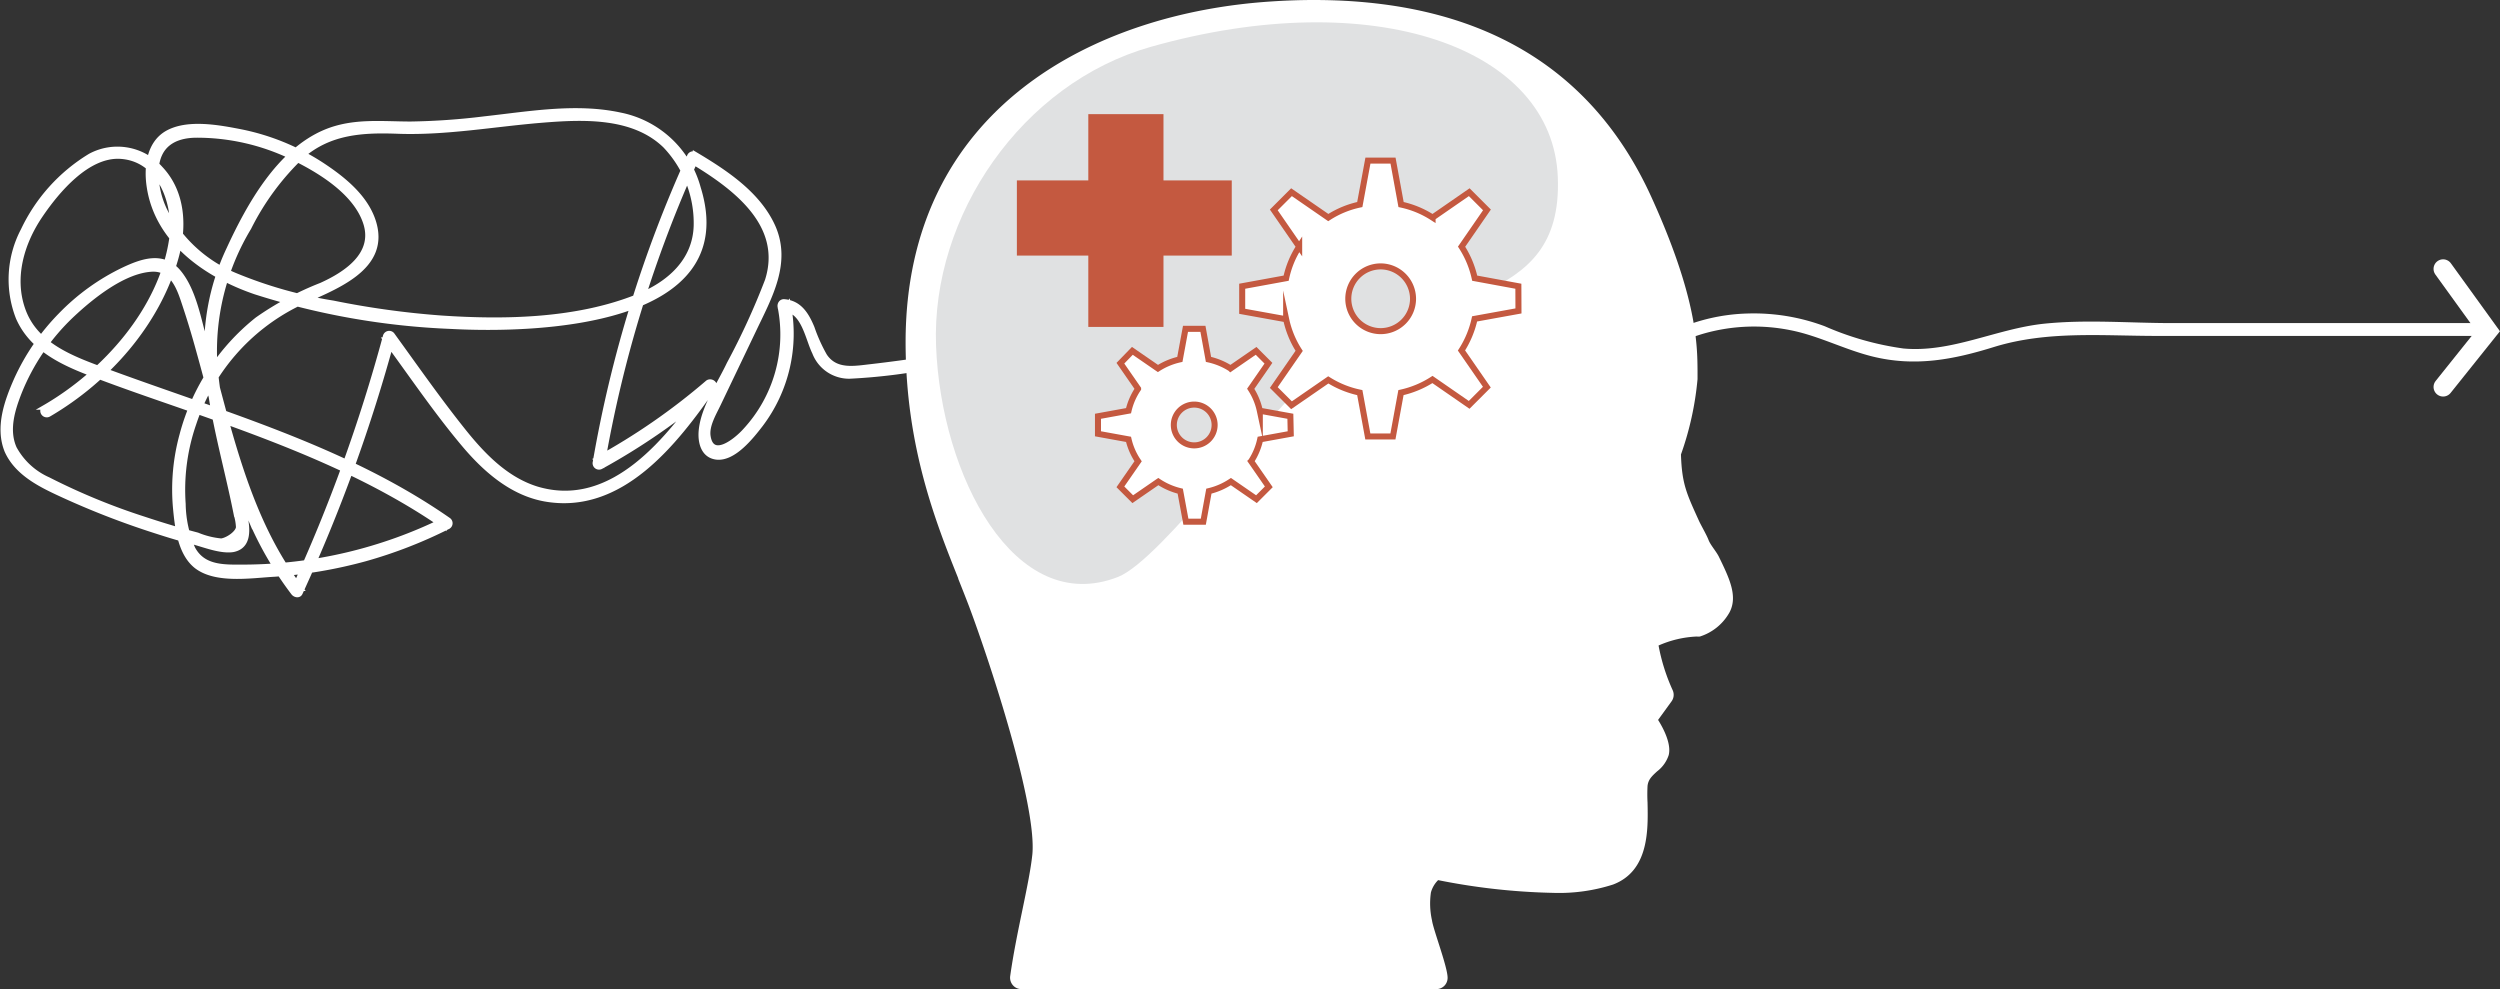 <svg id="Layer_1" data-name="Layer 1" xmlns="http://www.w3.org/2000/svg" viewBox="0 0 261.07 103.32"><rect x="0" y="0" width="261.07" height="103.32" fill="#333333" stroke="none"/><defs><style>.cls-1{fill:#fff;}.cls-2,.cls-3,.cls-5{fill:none;}.cls-2,.cls-3{stroke:#fff;}.cls-2,.cls-5{stroke-miterlimit:10;}.cls-2{stroke-width:0.5px;}.cls-3{stroke-linecap:round;stroke-width:2px;}.cls-4{fill:#e0e1e2;}.cls-5{stroke:#c45940;stroke-width:0.63px;}.cls-6{fill:#c45940;}</style></defs><path class="cls-1" d="M5.11,43.27c6.09-3.56,11.35-9.45,13.28-16.34.9-3.19.76-6.82-1.63-9.34a6,6,0,0,0-7.34-1.31,18.16,18.16,0,0,0-7,7.76,11,11,0,0,0-.52,9.13c1.35,3.09,4.33,4.58,7.31,5.74,3.92,1.52,7.91,2.84,11.87,4.24C29.86,46.26,38.66,49.63,46.39,55v-.72a47.68,47.68,0,0,1-20.84,4.93c-2.05,0-4.3.15-5.41-1.93a12.18,12.18,0,0,1-1-4.66,21.13,21.13,0,0,1,1.11-8.38A21.38,21.38,0,0,1,31,31.79c3.58-1.69,9.85-3.65,7.91-8.94-.9-2.44-3.17-4.24-5.28-5.63a24.16,24.16,0,0,0-8.52-3.48c-2.26-.44-5.59-1.07-7.71.18-1.89,1.13-2.13,3.61-1.83,5.58.85,5.71,6,9.26,11.11,11A77.07,77.07,0,0,0,47.1,34.1c8.92.48,30.29-.18,25.82-14.5A10.59,10.59,0,0,0,64.76,12c-4.63-1-9.54-.11-14.18.4a70.62,70.62,0,0,1-7.69.54c-3,0-6-.38-8.92.84C29.12,15.82,26,21.45,23.9,26a24.12,24.12,0,0,0-2.24,12.43c.47,5.19,2,10.22,3,15.3a5.45,5.45,0,0,1,.23,1.33c-.05.61-1.12,1.33-1.78,1.42a8.57,8.57,0,0,1-2.5-.62c-1.87-.49-3.72-1.05-5.56-1.66a67.49,67.49,0,0,1-10-4.12A7.47,7.47,0,0,1,1.5,46.81c-.85-1.92-.18-4.05.55-5.9A22.71,22.71,0,0,1,7.42,33C9.53,31,13,28.19,16,28.12c2.14,0,2.77,2.15,3.33,3.84.5,1.51.95,3,1.38,4.57,1.65,5.88,3,11.89,5.38,17.53a36.24,36.24,0,0,0,4.55,7.86c.17.22.58.32.72,0A168.4,168.4,0,0,0,41,35.34l-.77.1c2.68,3.64,5.23,7.42,8.13,10.88,2.22,2.66,5,5.14,8.49,5.79,8,1.46,13.67-5.87,17.68-11.64.29-.41-.32-.8-.66-.5a67,67,0,0,1-11.58,8l.62.48a130,130,0,0,1,9.79-31.83l-.57.15c4.44,2.66,9.89,6.59,8,12.52a74.79,74.79,0,0,1-4,8.72c-1,2.11-2.66,4.52-2.91,6.89-.13,1.21.18,2.68,1.61,2.85,1.8.2,3.65-2.16,4.6-3.39a15.74,15.74,0,0,0,2.9-12.6l-.4.54c2,.15,2.41,3.05,3.13,4.51a3.86,3.86,0,0,0,3.65,2.49,60,60,0,0,0,9.13-1.15q5.13-.81,10.22-2c3.26-.74,6.47-1.74,9.74-2.43a14,14,0,0,1,10,1.34c4.52,2.38,8.37,5.47,13.78,4.73,3.2-.44,6.19-1.77,9.34-2.42a24.81,24.81,0,0,1,10.54.12c2.8.65,5.71,2,8.59,1a18.37,18.37,0,0,0,3.48-2,17.9,17.9,0,0,1,4.44-1.93,19.45,19.45,0,0,1,9.07-.32c2.94.58,5.6,2,8.5,2.73,4.43,1.11,8.41.34,12.7-1,5.59-1.7,11.33-1.14,17.08-1.14h34.32a.42.42,0,0,0,0-.84h-32.8c-4.43,0-8.93-.39-13.33.06-5,.52-9.66,3.06-14.78,2.59a31.38,31.38,0,0,1-8.27-2.34,20.93,20.93,0,0,0-8-1.31,19.37,19.37,0,0,0-7.41,1.7,33.27,33.27,0,0,0-3.47,2,7.7,7.7,0,0,1-6.17.9c-3.11-.7-6-1.6-9.22-1.64A30.11,30.11,0,0,0,147,37.6c-3.18,1-6.49,2.07-9.84,1.3-2.71-.62-5.07-2.23-7.44-3.61a18.63,18.63,0,0,0-6.46-2.65c-3.14-.48-6.25.43-9.26,1.24a160.06,160.06,0,0,1-23,4.39c-1.79.2-3.72.6-4.87-1.11a17.16,17.16,0,0,1-1.32-2.93c-.58-1.39-1.32-2.62-2.95-2.74-.29,0-.45.28-.41.53A14.78,14.78,0,0,1,77.78,45c-.9,1-3.43,3.06-3.82.57-.18-1.14.63-2.44,1.08-3.4l3.66-7.65c1.65-3.47,3.74-7.07,2-10.91-1.56-3.41-5-5.65-8.1-7.5a.42.42,0,0,0-.58.15,130.56,130.56,0,0,0-9.87,32,.42.42,0,0,0,.61.48,68.63,68.63,0,0,0,11.76-8.17l-.66-.51c-3.92,5.63-9.82,13.35-17.77,11-3.27-1-5.71-3.57-7.77-6.16C45.75,41.68,43.4,38.31,41,35a.42.42,0,0,0-.76.1,167.68,167.68,0,0,1-9.54,26.37h.72c-3.86-5-5.94-11-7.63-17-.81-2.9-1.54-5.83-2.36-8.72-.67-2.35-1.17-5.44-2.79-7.36s-3.82-1.13-5.75-.22a23,23,0,0,0-6.58,4.75,23.44,23.44,0,0,0-4.59,6.69c-1,2.26-2,5-1,7.47,1,2.24,3.31,3.45,5.4,4.42a85.82,85.82,0,0,0,9.38,3.71c1.53.5,3.08,1,4.63,1.38,1.22.32,2.88,1,4.17.82,2.25-.4,1.36-3.32,1-4.77-1.08-5-2.59-10-2.88-15.17A24.92,24.92,0,0,1,26,23.78a27,27,0,0,1,5.57-7.52c2.9-2.49,6.31-2.68,10-2.54,5,.18,10-.74,15-1.15,4.28-.35,9.54-.59,12.88,2.64a11.72,11.72,0,0,1,3.24,8.35c-.1,3.73-2.88,6.11-6.12,7.41-6.3,2.53-13.78,2.68-20.46,2.23A89.57,89.57,0,0,1,34.8,31.64a45.57,45.57,0,0,1-10.28-2.91,14.52,14.52,0,0,1-7.2-6.56,9,9,0,0,1-1-4.5c.17-2.48,1.8-3.51,4.15-3.54a22.81,22.81,0,0,1,10,2.27c2.88,1.39,6.7,3.69,7.72,6.93s-2.06,5.28-4.66,6.45a31.83,31.83,0,0,0-6.66,3.57A22.87,22.87,0,0,0,19,45.4a21.57,21.57,0,0,0-.68,7.71c.19,2,.49,4.66,2.16,6,2.05,1.62,5.78,1,8.16.87a48.41,48.41,0,0,0,9.49-1.61A48.19,48.19,0,0,0,46.81,55a.42.42,0,0,0,0-.72C36,46.76,23.23,43.23,11,38.71c-3.4-1.26-7.26-2.62-8.59-6.35-1.21-3.38-.13-7,1.81-9.86,1.75-2.58,4.92-6.37,8.36-6.16,4.25.27,5.86,5.11,5.33,8.66-1.09,7.35-7,13.92-13.25,17.54a.42.42,0,0,0,.42.73"/><path class="cls-2" d="M5.11,43.27c6.09-3.56,11.35-9.45,13.28-16.34.9-3.19.76-6.82-1.63-9.34a6,6,0,0,0-7.34-1.31,18.16,18.16,0,0,0-7,7.76,11,11,0,0,0-.52,9.13c1.35,3.09,4.33,4.58,7.31,5.74,3.92,1.52,7.91,2.84,11.87,4.24C29.86,46.26,38.66,49.63,46.39,55v-.72a47.68,47.68,0,0,1-20.84,4.93c-2.05,0-4.3.15-5.41-1.93a12.18,12.18,0,0,1-1-4.66,21.13,21.13,0,0,1,1.11-8.38A21.38,21.38,0,0,1,31,31.79c3.58-1.69,9.85-3.65,7.91-8.94-.9-2.44-3.17-4.24-5.28-5.63a24.16,24.16,0,0,0-8.52-3.48c-2.26-.44-5.59-1.07-7.71.18-1.89,1.13-2.13,3.61-1.83,5.58.85,5.71,6,9.26,11.11,11A77.07,77.07,0,0,0,47.1,34.1c8.92.48,30.29-.18,25.82-14.5A10.59,10.59,0,0,0,64.76,12c-4.63-1-9.54-.11-14.18.4a70.62,70.62,0,0,1-7.69.54c-3,0-6-.38-8.92.84C29.12,15.82,26,21.45,23.9,26a24.12,24.12,0,0,0-2.24,12.43c.47,5.19,2,10.22,3,15.3a5.45,5.45,0,0,1,.23,1.33c-.05.61-1.12,1.33-1.78,1.42a8.57,8.57,0,0,1-2.5-.62c-1.87-.49-3.72-1.05-5.56-1.66a67.49,67.49,0,0,1-10-4.12A7.47,7.47,0,0,1,1.5,46.81c-.85-1.92-.18-4.05.55-5.9A22.71,22.71,0,0,1,7.42,33C9.53,31,13,28.19,16,28.12c2.14,0,2.77,2.15,3.33,3.84.5,1.51.95,3,1.38,4.57,1.65,5.88,3,11.89,5.38,17.53a36.24,36.24,0,0,0,4.55,7.86c.17.22.58.32.72,0A168.4,168.4,0,0,0,41,35.34l-.77.1c2.68,3.64,5.23,7.42,8.13,10.88,2.22,2.66,5,5.14,8.49,5.79,8,1.46,13.67-5.87,17.68-11.64.29-.41-.32-.8-.66-.5a67,67,0,0,1-11.58,8l.62.48a130,130,0,0,1,9.79-31.83l-.57.15c4.44,2.66,9.89,6.59,8,12.52a74.79,74.79,0,0,1-4,8.72c-1,2.11-2.66,4.52-2.91,6.89-.13,1.21.18,2.68,1.61,2.85,1.8.2,3.65-2.16,4.6-3.39a15.74,15.74,0,0,0,2.9-12.6l-.4.54c2,.15,2.41,3.05,3.13,4.51a3.86,3.86,0,0,0,3.65,2.49,60,60,0,0,0,9.13-1.15q5.13-.81,10.22-2c3.26-.74,6.47-1.74,9.74-2.43a14,14,0,0,1,10,1.34c4.52,2.38,8.37,5.47,13.78,4.73,3.2-.44,6.19-1.77,9.34-2.42a24.81,24.81,0,0,1,10.54.12c2.8.65,5.71,2,8.59,1a18.37,18.37,0,0,0,3.48-2,17.9,17.9,0,0,1,4.44-1.93,19.45,19.45,0,0,1,9.07-.32c2.94.58,5.6,2,8.5,2.73,4.43,1.11,8.41.34,12.7-1,5.59-1.7,11.33-1.14,17.08-1.14h34.32a.42.42,0,0,0,0-.84h-32.8c-4.43,0-8.93-.39-13.33.06-5,.52-9.66,3.06-14.78,2.59a31.38,31.38,0,0,1-8.27-2.34,20.93,20.93,0,0,0-8-1.31,19.37,19.37,0,0,0-7.41,1.7,33.27,33.27,0,0,0-3.47,2,7.7,7.7,0,0,1-6.17.9c-3.11-.7-6-1.6-9.22-1.64A30.11,30.11,0,0,0,147,37.6c-3.18,1-6.49,2.07-9.84,1.3-2.71-.62-5.07-2.23-7.44-3.61a18.63,18.63,0,0,0-6.46-2.65c-3.14-.48-6.25.43-9.26,1.24a160.06,160.06,0,0,1-23,4.39c-1.79.2-3.72.6-4.87-1.11a17.16,17.16,0,0,1-1.32-2.93c-.58-1.39-1.32-2.62-2.95-2.74-.29,0-.45.28-.41.53A14.78,14.78,0,0,1,77.78,45c-.9,1-3.43,3.06-3.82.57-.18-1.14.63-2.44,1.08-3.4l3.66-7.65c1.65-3.47,3.74-7.07,2-10.91-1.56-3.41-5-5.65-8.1-7.5a.42.42,0,0,0-.58.15,130.56,130.56,0,0,0-9.87,32,.42.42,0,0,0,.61.48,68.63,68.63,0,0,0,11.76-8.17l-.66-.51c-3.92,5.63-9.82,13.35-17.77,11-3.27-1-5.71-3.57-7.77-6.16C45.75,41.68,43.4,38.31,41,35a.42.42,0,0,0-.76.1,167.68,167.68,0,0,1-9.54,26.37h.72c-3.86-5-5.94-11-7.63-17-.81-2.9-1.54-5.83-2.36-8.72-.67-2.35-1.17-5.44-2.79-7.36s-3.82-1.13-5.75-.22a23,23,0,0,0-6.58,4.75,23.44,23.44,0,0,0-4.59,6.69c-1,2.26-2,5-1,7.47,1,2.24,3.31,3.45,5.4,4.42a85.82,85.82,0,0,0,9.38,3.71c1.53.5,3.08,1,4.63,1.38,1.22.32,2.88,1,4.17.82,2.25-.4,1.36-3.32,1-4.77-1.08-5-2.59-10-2.88-15.17A24.92,24.92,0,0,1,26,23.78a27,27,0,0,1,5.57-7.52c2.9-2.49,6.31-2.68,10-2.54,5,.18,10-.74,15-1.15,4.28-.35,9.54-.59,12.88,2.64a11.72,11.72,0,0,1,3.24,8.35c-.1,3.73-2.88,6.11-6.12,7.41-6.3,2.53-13.78,2.68-20.46,2.23A89.57,89.57,0,0,1,34.8,31.64a45.57,45.57,0,0,1-10.28-2.91,14.52,14.52,0,0,1-7.2-6.56,9,9,0,0,1-1-4.5c.17-2.48,1.8-3.51,4.15-3.54a22.81,22.81,0,0,1,10,2.27c2.88,1.39,6.7,3.69,7.72,6.93s-2.06,5.28-4.66,6.45a31.83,31.83,0,0,0-6.66,3.57A22.87,22.87,0,0,0,19,45.4a21.57,21.57,0,0,0-.68,7.71c.19,2,.49,4.66,2.16,6,2.05,1.62,5.78,1,8.16.87a48.41,48.41,0,0,0,9.49-1.61A48.19,48.19,0,0,0,46.81,55a.42.42,0,0,0,0-.72C36,46.76,23.23,43.23,11,38.71c-3.4-1.26-7.26-2.62-8.59-6.35-1.21-3.38-.13-7,1.81-9.86,1.75-2.58,4.92-6.37,8.36-6.16,4.25.27,5.86,5.11,5.33,8.66-1.09,7.35-7,13.92-13.25,17.54A.42.42,0,0,0,5.11,43.27Z"/><polyline class="cls-3" points="255.13 28.08 259.81 34.56 255.13 40.41"/><path class="cls-1" d="M100.08,60.43c-2.33-5.82-5.51-13.78-5.51-24.69,0-24.43,19.75-34.41,38.23-35.59,1.5-.1,3-.15,4.4-.15,17.18,0,29,6.9,35.22,20.51,4.79,10.5,4.83,15.5,4.85,18.19,0,.33,0,.62,0,.89a32,32,0,0,1-1.73,7.87c.1,3.09.58,4.06,1.88,6.93.2.44.81,1.49,1,2s.81,1.2,1.08,1.75c1.07,2.2,2,4.1,1.12,5.79a5.41,5.41,0,0,1-3.1,2.54,1.17,1.17,0,0,1-.32,0,11,11,0,0,0-4,.94,20,20,0,0,0,1.48,4.68,1.16,1.16,0,0,1-.13,1.16l-1.4,1.93c.63,1,1.39,2.55,1.11,3.67a3.49,3.49,0,0,1-1.21,1.7c-.57.52-.92.86-1,1.51a16.72,16.72,0,0,0,0,1.76c.06,2.84.16,7.12-3.6,8.55a18.45,18.45,0,0,1-6.27.87,67.8,67.8,0,0,1-12-1.33,2.91,2.91,0,0,0-.75,1.28,8.06,8.06,0,0,0,.11,2.92c.14,1,1.63,4.86,1.63,6a1.17,1.17,0,0,1-1.17,1.18l-43.34,0h0a1.17,1.17,0,0,1-.89-.41,1.2,1.2,0,0,1-.28-.93c.66-4.71,2-9.64,2.32-12.76.46-5.12-4.37-19.88-6.61-25.86-.35-.92-.74-1.9-1.15-2.93"/><path class="cls-4" d="M97.75,36.1c.51,13.58,8.21,28.37,19,24.15,4.6-1.81,16.19-17.91,20.6-21.21,12.16-9.12,25.86-6.52,25.33-20.5C162.2,5,143.5-1.7,120.18,4.89,106.74,8.69,97.24,22.52,97.75,36.1"/><path class="cls-1" d="M147.56,31.2a3.38,3.38,0,1,1-3.38-3.38,3.39,3.39,0,0,1,3.38,3.38m11-1.31L154,29.05a10,10,0,0,0-1.37-3.29l2.65-3.84-1.85-1.85-3.83,2.65a9.84,9.84,0,0,0-3.29-1.36l-.84-4.59h-2.62L142,21.36a9.75,9.75,0,0,0-3.29,1.36l-3.84-2.65-1.85,1.85,2.65,3.84a9.75,9.75,0,0,0-1.36,3.29l-4.59.84v2.62l4.59.83a9.89,9.89,0,0,0,1.36,3.3l-2.65,3.83,1.85,1.85,3.84-2.65A10,10,0,0,0,142,41l.84,4.58h2.62l.84-4.58a10.07,10.07,0,0,0,3.29-1.37l3.83,2.65,1.85-1.85-2.65-3.83a10.12,10.12,0,0,0,1.37-3.3l4.58-.83Z"/><path class="cls-5" d="M147.56,31.2a3.38,3.38,0,1,1-3.38-3.38A3.39,3.39,0,0,1,147.56,31.2Zm11-1.31L154,29.05a10,10,0,0,0-1.37-3.29l2.65-3.84-1.85-1.85-3.83,2.65a9.84,9.84,0,0,0-3.29-1.36l-.84-4.59h-2.62L142,21.36a9.75,9.75,0,0,0-3.29,1.36l-3.84-2.65-1.85,1.85,2.65,3.84a9.75,9.75,0,0,0-1.36,3.29l-4.59.84v2.62l4.59.83a9.89,9.89,0,0,0,1.36,3.3l-2.65,3.83,1.85,1.85,3.84-2.65A10,10,0,0,0,142,41l.84,4.58h2.62l.84-4.58a10.07,10.07,0,0,0,3.29-1.37l3.83,2.65,1.85-1.85-2.65-3.83a10.12,10.12,0,0,0,1.37-3.3l4.58-.83Z"/><path class="cls-1" d="M126.84,44.38a2.13,2.13,0,1,1-2.13-2.13,2.13,2.13,0,0,1,2.13,2.13m7.91-.91-3.19-.58a6.82,6.82,0,0,0-.95-2.29l1.85-2.67-1.29-1.29-2.67,1.84a7.08,7.08,0,0,0-2.3-.95l-.58-3.19H123.8l-.59,3.19a7.12,7.12,0,0,0-2.29.95l-2.67-1.84L117,37.93l1.85,2.67a6.82,6.82,0,0,0-1,2.29l-3.19.58V45.3l3.19.58a6.82,6.82,0,0,0,1,2.29L117,50.84l1.29,1.29,2.67-1.84a7.12,7.12,0,0,0,2.29,1l.59,3.19h1.82l.58-3.19a7.08,7.08,0,0,0,2.3-1l2.67,1.84,1.29-1.29-1.85-2.67a6.82,6.82,0,0,0,.95-2.29l3.19-.58Z"/><path class="cls-5" d="M126.84,44.38a2.13,2.13,0,1,1-2.13-2.13A2.13,2.13,0,0,1,126.84,44.38Zm7.91-.91-3.19-.58a6.82,6.82,0,0,0-.95-2.29l1.85-2.67-1.29-1.29-2.67,1.84a7.08,7.08,0,0,0-2.3-.95l-.58-3.19H123.8l-.59,3.19a7.12,7.12,0,0,0-2.29.95l-2.67-1.84L117,37.93l1.85,2.67a6.82,6.82,0,0,0-1,2.29l-3.19.58V45.3l3.19.58a6.82,6.82,0,0,0,1,2.29L117,50.84l1.29,1.29,2.67-1.84a7.12,7.12,0,0,0,2.29,1l.59,3.19h1.82l.58-3.19a7.08,7.08,0,0,0,2.3-1l2.67,1.84,1.29-1.29-1.85-2.67a6.82,6.82,0,0,0,.95-2.29l3.19-.58Z"/><polygon class="cls-6" points="106.19 18.84 113.65 18.84 113.65 11.92 121.5 11.92 121.5 18.84 128.63 18.84 128.63 26.69 121.5 26.69 121.5 34.14 113.65 34.14 113.65 26.69 106.19 26.69 106.19 18.84"/></svg>